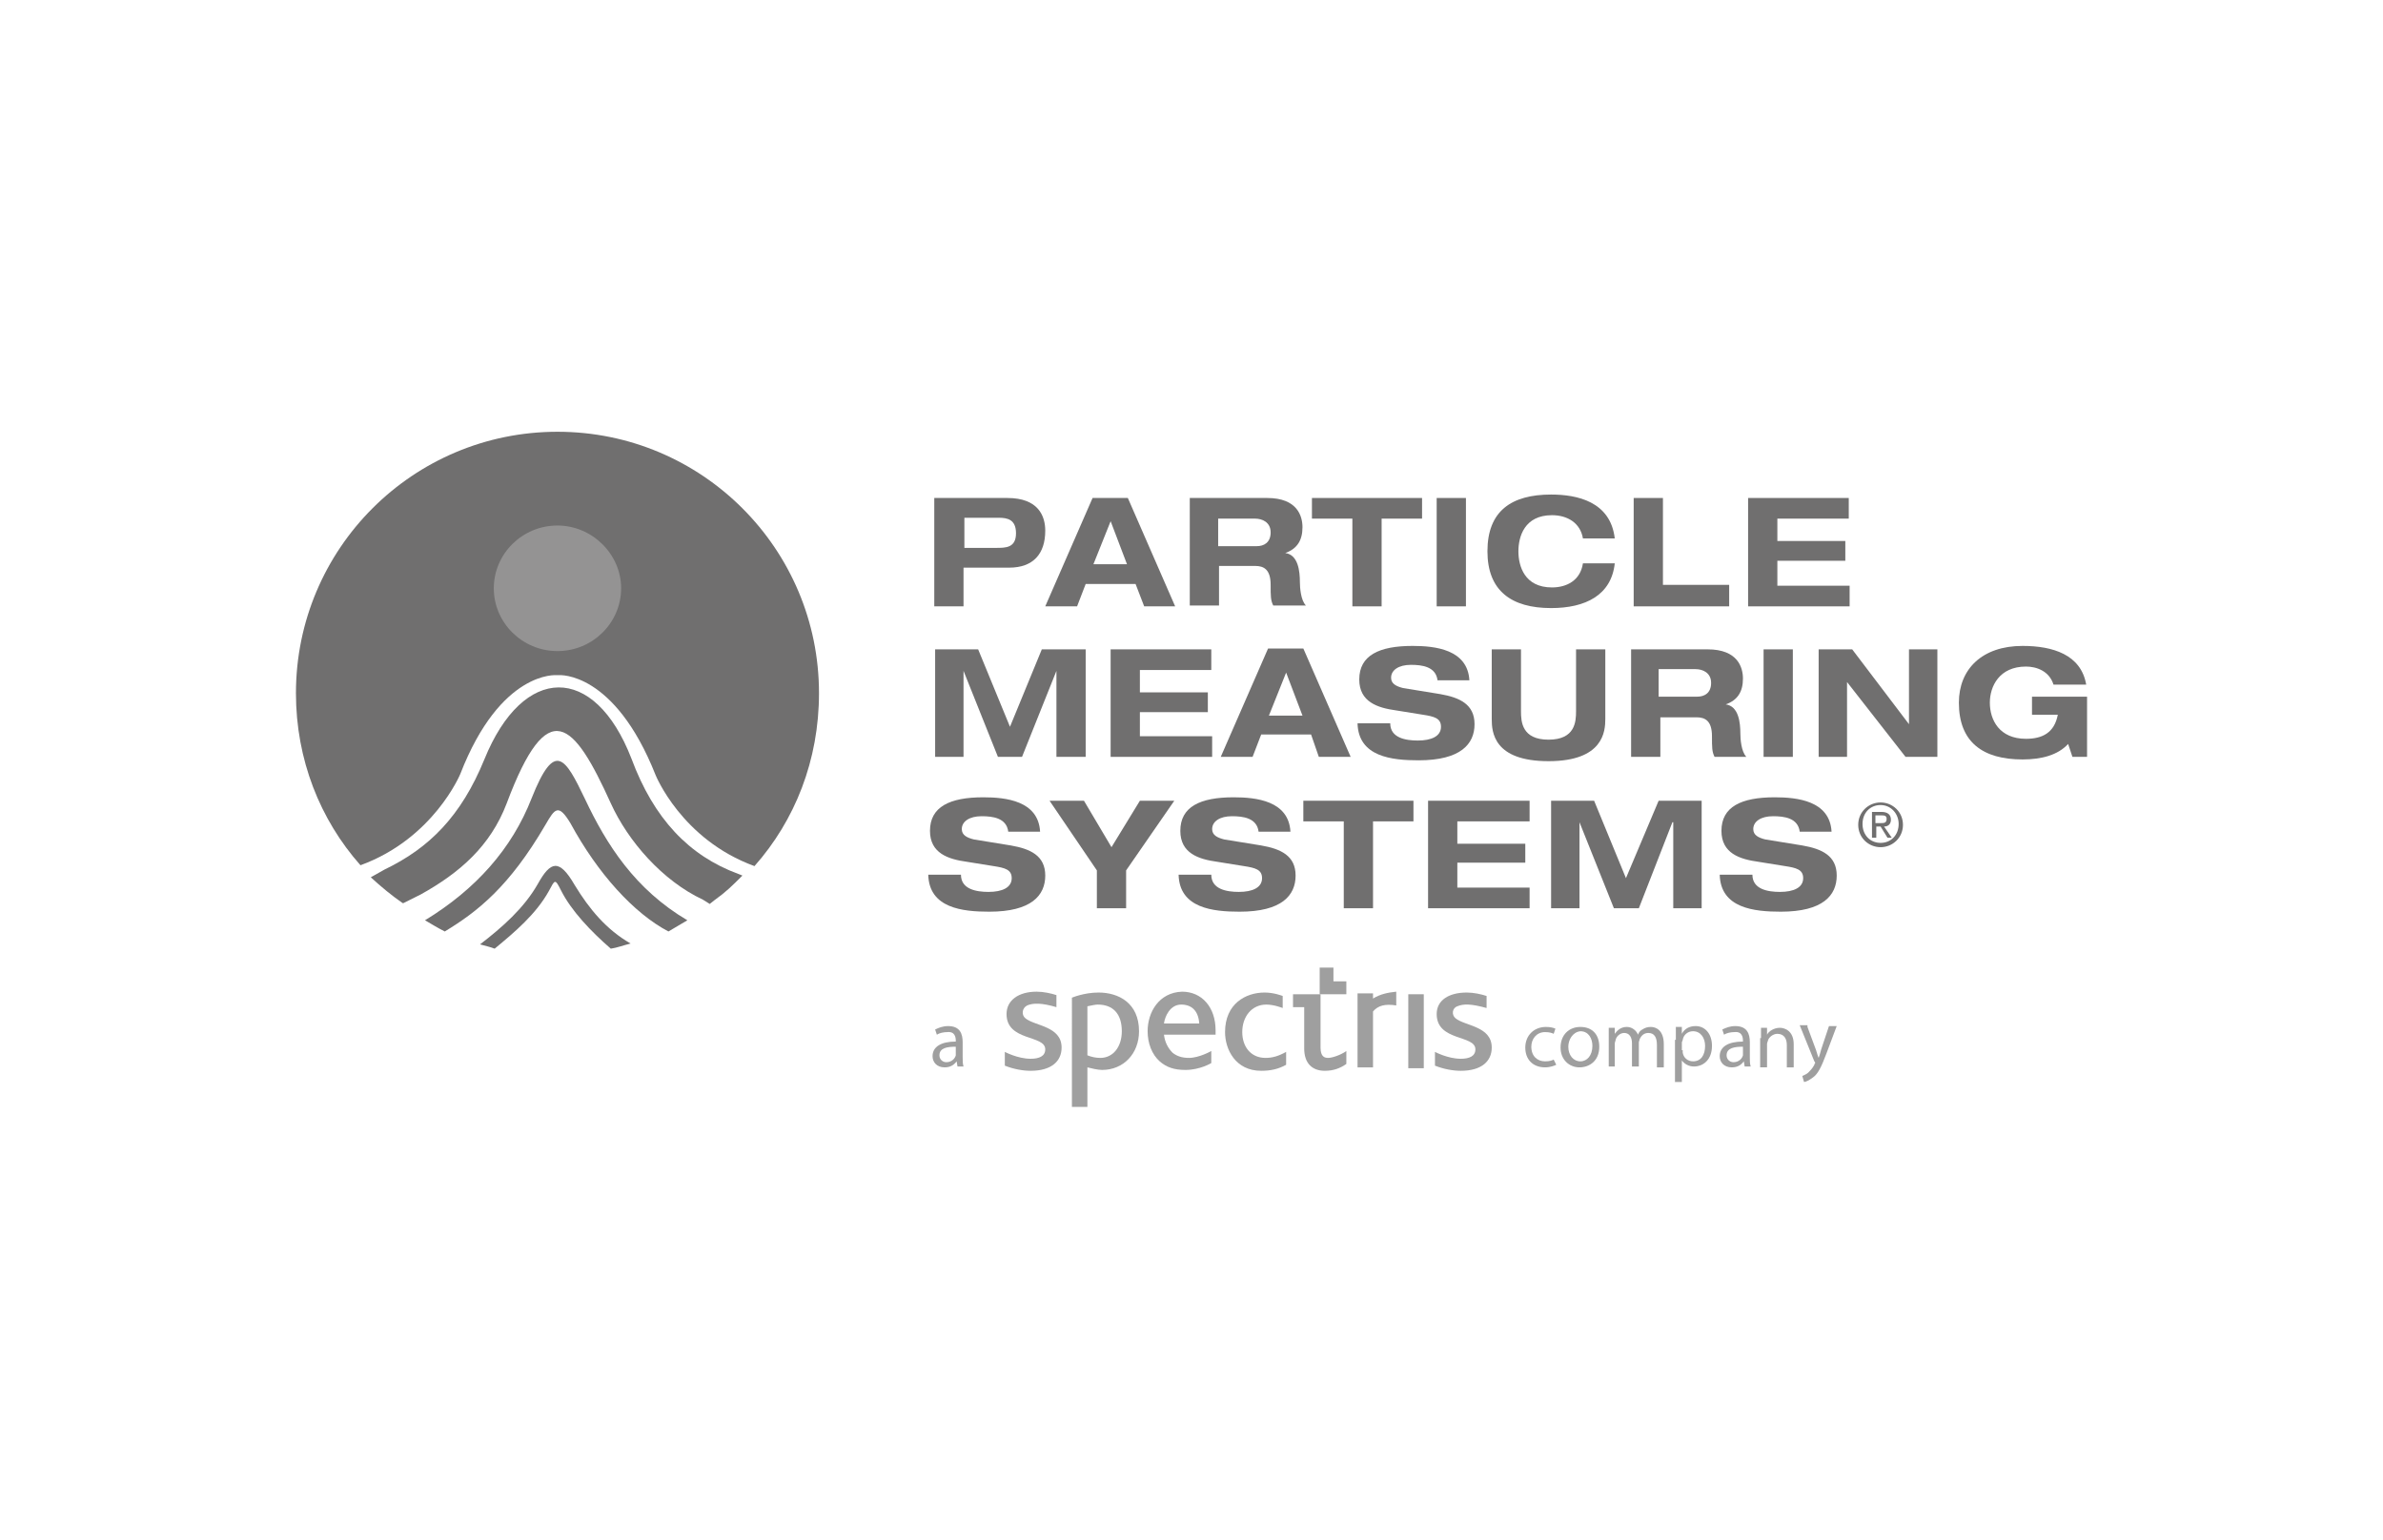 <?xml version="1.0" encoding="utf-8"?>
<!-- Generator: Adobe Illustrator 27.7.0, SVG Export Plug-In . SVG Version: 6.00 Build 0)  -->
<!DOCTYPE svg PUBLIC "-//W3C//DTD SVG 1.1//EN" "http://www.w3.org/Graphics/SVG/1.1/DTD/svg11.dtd">
<svg version="1.1" id="Layer_1" xmlns:x="http://ns.adobe.com/Extensibility/1.0/" xmlns:i="http://ns.adobe.com/AdobeIllustrator/10.0/" xmlns:graph="http://ns.adobe.com/Graphs/1.0/"
	 xmlns="http://www.w3.org/2000/svg" xmlns:xlink="http://www.w3.org/1999/xlink" x="0px" y="0px" viewBox="0 0 277 179"
	 style="enable-background:new 0 0 277 179;" xml:space="preserve">
<style type="text/css">
	.st0{fill:#706F6F;}
	.st1{fill:#949393;}
	.st2{fill:#9F9F9F;}
</style>
<g>
	<path class="st0" d="M112.1,63.7h3.7c1.1,0,2.3,0,2.3-1.7c0-1.6-1-1.8-2-1.8h-4V63.7L112.1,63.7z M108.7,57.9h8.4
		c3.6,0,4.4,2.1,4.4,3.8c0,2.7-1.4,4.3-4.2,4.3h-5.3v4.5h-3.4V57.9L108.7,57.9z"/>
	<path class="st0" d="M129.1,60.6l-2,5h3.9L129.1,60.6L129.1,60.6z M132,67.9h-5.8l-1,2.6h-3.7l5.5-12.6h4.1l5.5,12.6H133L132,67.9
		L132,67.9z"/>
	<path class="st0" d="M141.6,63.5h4.5c0.8,0,1.6-0.4,1.6-1.6c0-1.2-1-1.6-1.8-1.6h-4.3V63.5L141.6,63.5z M138.2,57.9h9.1
		c3.5,0,4.1,2.1,4.1,3.4c0,1.5-0.6,2.5-2,3v0c1.5,0.2,1.7,2.1,1.7,3.4c0,0.6,0.1,2.1,0.7,2.7H148c-0.3-0.6-0.3-1.1-0.3-2.4
		c0-1.8-0.8-2.2-1.8-2.2h-4.2v4.6h-3.4V57.9L138.2,57.9z"/>
	<polygon class="st0" points="157.2,60.3 152.5,60.3 152.5,57.9 165.3,57.9 165.3,60.3 160.6,60.3 160.6,70.5 157.2,70.5 
		157.2,60.3 	"/>
	<polygon class="st0" points="167,57.9 170.4,57.9 170.4,70.5 167,70.5 167,57.9 	"/>
	<path class="st0" d="M184,62.6c-0.3-1.8-1.8-2.7-3.6-2.7c-3.2,0-3.9,2.5-3.9,4.2c0,1.7,0.7,4.2,3.9,4.2c1.7,0,3.3-0.8,3.6-2.8h3.7
		c-0.4,3.7-3.4,5.2-7.4,5.2c-4.6,0-7.4-2-7.4-6.6c0-4.7,2.8-6.6,7.4-6.6c3,0,6.9,0.8,7.4,5.1H184L184,62.6z"/>
	<polygon class="st0" points="189.9,57.9 193.3,57.9 193.3,68 201,68 201,70.5 189.9,70.5 189.9,57.9 	"/>
	<polygon class="st0" points="203.2,57.9 214.9,57.9 214.9,60.3 206.6,60.3 206.6,62.9 214.5,62.9 214.5,65.2 206.6,65.2 
		206.6,68.1 215,68.1 215,70.5 203.2,70.5 203.2,57.9 	"/>
	<polygon class="st0" points="121.1,75.5 126.2,75.5 126.2,88 122.8,88 122.8,78 122.8,78 118.8,88 116,88 112,78 112,78 112,88 
		108.7,88 108.7,75.5 113.7,75.5 117.4,84.5 121.1,75.5 	"/>
	<polygon class="st0" points="129.1,75.5 140.8,75.5 140.8,77.9 132.5,77.9 132.5,80.5 140.4,80.5 140.4,82.8 132.5,82.8 
		132.5,85.6 140.9,85.6 140.9,88 129.1,88 129.1,75.5 	"/>
	<path class="st0" d="M149.5,78.2l-2,5h3.9L149.5,78.2L149.5,78.2z M152.4,85.4h-5.8l-1,2.6h-3.7l5.5-12.6h4.1l5.5,12.6h-3.7
		L152.4,85.4L152.4,85.4z"/>
	<path class="st0" d="M167.1,79.1c-0.2-1.6-1.8-1.8-3.1-1.8c-1.4,0-2.3,0.6-2.3,1.5c0,0.7,0.6,1,1.4,1.2l4.3,0.7
		c2.3,0.4,4,1.2,4,3.5c0,2.3-1.6,4.2-6.5,4.2c-3.1,0-7-0.4-7.1-4.3h3.8c0,1.7,1.8,2,3.2,2c1.6,0,2.7-0.5,2.7-1.6
		c0-1-0.8-1.2-2.1-1.4l-3.1-0.5c-2.2-0.3-4.3-1-4.3-3.6c0-2.8,2.3-3.9,6.2-3.9c2.6,0,6.4,0.4,6.6,4H167.1L167.1,79.1z"/>
	<path class="st0" d="M173.4,75.5h3.4v7.2c0,1.2,0.1,3.3,3.2,3.3s3.2-2.1,3.2-3.3v-7.2h3.4v8.1c0,1.4-0.2,4.9-6.6,4.9
		s-6.6-3.4-6.6-4.9V75.5L173.4,75.5z"/>
	<path class="st0" d="M192.8,81h4.5c0.8,0,1.6-0.4,1.6-1.6c0-1.2-1-1.6-1.8-1.6h-4.3V81L192.8,81z M189.4,75.5h9.1
		c3.5,0,4.1,2.1,4.1,3.4c0,1.5-0.6,2.5-2,3v0c1.5,0.2,1.7,2.1,1.7,3.4c0,0.6,0.1,2.1,0.7,2.7h-3.7c-0.3-0.6-0.3-1.1-0.3-2.4
		c0-1.8-0.8-2.2-1.8-2.2h-4.2V88h-3.4V75.5L189.4,75.5z"/>
	<polygon class="st0" points="205,75.5 208.4,75.5 208.4,88 205,88 205,75.5 	"/>
	<polygon class="st0" points="221.9,75.5 225.2,75.5 225.2,88 221.5,88 214.7,79.3 214.7,79.3 214.7,88 211.4,88 211.4,75.5 
		215.3,75.5 221.9,84.2 221.9,84.2 221.9,75.5 	"/>
	<path class="st0" d="M236.2,81h6.4v7h-1.7l-0.5-1.5c-1.2,1.3-3.1,1.8-5.3,1.8c-4.6,0-7.4-2-7.4-6.6c0-3.9,2.7-6.6,7.4-6.6
		c3.5,0,6.8,1,7.4,4.5h-3.8c-0.5-1.6-2-2.1-3.2-2.1c-3.1,0-4.2,2.3-4.2,4.2c0,2,1.1,4.2,4.2,4.2c1.9,0,3.3-0.7,3.7-2.8h-3V81
		L236.2,81z"/>
	<path class="st0" d="M117.2,96.7c-0.2-1.6-1.8-1.8-3.1-1.8c-1.4,0-2.3,0.6-2.3,1.5c0,0.7,0.6,1,1.4,1.2l4.3,0.7
		c2.3,0.4,4,1.2,4,3.5c0,2.3-1.6,4.2-6.5,4.2c-3.1,0-7-0.4-7.1-4.3h3.8c0,1.7,1.8,2,3.2,2c1.6,0,2.7-0.5,2.7-1.6
		c0-1-0.8-1.2-2.1-1.4l-3.1-0.5c-2.2-0.3-4.3-1-4.3-3.6c0-2.8,2.3-3.9,6.2-3.9c2.6,0,6.4,0.4,6.6,4H117.2L117.2,96.7z"/>
	<polygon class="st0" points="127.5,101.2 122,93.1 126,93.1 129.2,98.5 132.5,93.1 136.5,93.1 130.9,101.2 130.9,105.6 
		127.5,105.6 127.5,101.2 	"/>
	<path class="st0" d="M146.3,96.7c-0.2-1.6-1.8-1.8-3.1-1.8c-1.4,0-2.3,0.6-2.3,1.5c0,0.7,0.6,1,1.4,1.2l4.3,0.7
		c2.3,0.4,4,1.2,4,3.5c0,2.3-1.6,4.2-6.5,4.2c-3.1,0-7-0.4-7.1-4.3h3.8c0,1.7,1.8,2,3.2,2c1.6,0,2.7-0.5,2.7-1.6
		c0-1-0.8-1.2-2.1-1.4l-3.1-0.5c-2.2-0.3-4.3-1-4.3-3.6c0-2.8,2.3-3.9,6.2-3.9c2.6,0,6.4,0.4,6.6,4H146.3L146.3,96.7z"/>
	<polygon class="st0" points="156.2,95.5 151.5,95.5 151.5,93.1 164.3,93.1 164.3,95.5 159.6,95.5 159.6,105.6 156.2,105.6 
		156.2,95.5 	"/>
	<polygon class="st0" points="166,93.1 177.8,93.1 177.8,95.5 169.4,95.5 169.4,98.1 177.3,98.1 177.3,100.3 169.4,100.3 
		169.4,103.2 177.8,103.2 177.8,105.6 166,105.6 166,93.1 	"/>
	<polygon class="st0" points="192.8,93.1 197.8,93.1 197.8,105.6 194.5,105.6 194.5,95.6 194.4,95.6 190.5,105.6 187.6,105.6 
		183.6,95.6 183.6,95.6 183.6,105.6 180.3,105.6 180.3,93.1 185.3,93.1 189,102.1 192.8,93.1 	"/>
	<path class="st0" d="M209.2,96.7c-0.2-1.6-1.8-1.8-3.1-1.8c-1.4,0-2.3,0.6-2.3,1.5c0,0.7,0.6,1,1.4,1.2l4.3,0.7
		c2.3,0.4,4,1.2,4,3.5c0,2.3-1.6,4.2-6.5,4.2c-3.1,0-7-0.4-7.1-4.3h3.8c0,1.7,1.8,2,3.2,2c1.6,0,2.7-0.5,2.7-1.6
		c0-1-0.8-1.2-2.1-1.4l-3.1-0.5c-2.2-0.3-4.3-1-4.3-3.6c0-2.8,2.3-3.9,6.2-3.9c2.6,0,6.4,0.4,6.6,4H209.2L209.2,96.7z"/>
	<g>
		<path class="st0" d="M218.6,95.7c0.4,0,0.7,0,0.7-0.5c0-0.4-0.3-0.4-0.7-0.4h-0.6v0.9H218.6L218.6,95.7z M218.1,97.4h-0.5v-3h1.1
			c0.7,0,1.1,0.3,1.1,0.9c0,0.5-0.3,0.8-0.8,0.8l0.9,1.3h-0.5l-0.8-1.3h-0.5V97.4L218.1,97.4z M218.6,98c1.2,0,2.1-0.9,2.1-2.2
			c0-1.2-0.9-2.2-2.1-2.2c-1.2,0-2.1,0.9-2.1,2.2C216.5,97.1,217.4,98,218.6,98 M216,95.9c0-1.5,1.2-2.6,2.6-2.6
			c1.4,0,2.6,1.1,2.6,2.6c0,1.5-1.2,2.6-2.6,2.6C217.2,98.5,216,97.4,216,95.9"/>
		<path class="st0" d="M87.7,100.7c-8.5-3.1-11.5-10.6-11.5-10.6C71.4,78,65,78.5,65,78.5h-0.3c0,0-6.5-0.6-11.2,11.5
			c0,0-3.1,7.5-11.6,10.6v0c-4.7-5.3-7.5-12.3-7.5-20c0-16.8,13.6-30.4,30.4-30.4c16.8,0,30.4,13.6,30.4,30.4
			C95.2,88.4,92.4,95.4,87.7,100.7L87.7,100.7L87.7,100.7z"/>
	</g>
	<path class="st0" d="M51.7,108.3c-0.8-0.4-1.6-0.9-2.3-1.3c5.9-3.6,10.1-8.3,12.4-14.2c2.7-6.8,3.9-4.7,6.2,0.1
		c2.5,5.3,5.8,10.5,11.9,14.1c-0.7,0.4-1.5,0.9-2.2,1.3c-4-2.1-8.2-6.7-11.4-12.6c-1.4-2.3-1.8-1.7-2.9,0.2
		C59.2,103.1,55.5,106,51.7,108.3"/>
	<path class="st0" d="M86.3,101.8c-1.2,1.2-1.9,1.9-3.3,2.9l-0.5,0.4l-0.8-0.5C77,102.4,73,97.8,71,93.4c-4.3-9.5-7.3-12.8-12.1,0
		c-1.9,5-5.5,8.1-10,10.6l-2,1l-0.1,0c-1.3-0.9-2.5-1.9-3.7-3l1.6-0.9c5.2-2.5,8.9-6.2,11.6-12.8c4.5-11.1,12.8-11.2,17.1-0.1
		c2.6,7,6.7,11.3,12.4,13.4"/>
	<path class="st0" d="M55.8,109.8c2.6-2,5.1-4.2,6.7-7c1.5-2.7,2.5-3,4.3,0.1c1.7,2.8,3.7,5.2,6.5,6.8c-0.8,0.2-1.6,0.5-2.3,0.6
		c-2.3-2-4.6-4.4-5.8-6.8c-0.7-1.4-0.7-1.2-1.4,0.1c-1.5,2.7-4,4.8-6.3,6.7C57,110.1,56.5,110,55.8,109.8"/>
	<path class="st1" d="M64.8,75.7c4.1,0,7.4-3.3,7.4-7.3c0-4-3.4-7.3-7.4-7.3c-4.1,0-7.4,3.3-7.4,7.3C57.4,72.4,60.7,75.7,64.8,75.7"
		/>
	<path class="st2" d="M150.3,115.6v1.5h1.3v4.8c0,1.7,0.9,2.6,2.4,2.6c1,0,1.8-0.3,2.5-0.8v-1.5c-0.7,0.5-1.7,0.8-2.1,0.8
		c-0.4,0-0.9-0.1-0.9-1.2v-6.2H150.3L150.3,115.6z"/>
	<path class="st2" d="M127.6,116.8c1.8,0,2.8,1.1,2.8,3.1c0,1.8-1,3.1-2.5,3.1c-0.5,0-1-0.1-1.5-0.3c0-0.2,0-5.4,0-5.7
		C126.9,116.9,127.3,116.8,127.6,116.8L127.6,116.8z M124.6,128.7h1.8v-4.6c0.4,0.1,1.2,0.3,1.7,0.3c2.5,0,4.3-1.9,4.3-4.5
		c0-3.3-2.4-4.5-4.7-4.5c-1.7,0-3.1,0.6-3.1,0.6V128.7L124.6,128.7z"/>
	<path class="st2" d="M137.3,116.8c1.2,0,2,0.7,2.1,2.2c-0.4,0-3.7,0-4.1,0C135.4,118.2,136,116.8,137.3,116.8L137.3,116.8z
		 M134.8,123.4c0.8,0.7,1.7,1,3,1c1.7,0,3-0.8,3-0.8v-1.4c0,0-1.4,0.8-2.6,0.8c-0.8,0-1.4-0.2-1.9-0.6 M133.4,119.9
		c0,1.4,0.5,2.7,1.4,3.5c0.8,0.7,1.7,1,3,1c1.7,0,3-0.8,3-0.8v-1.4c0,0-1.4,0.8-2.6,0.8c-0.8,0-1.4-0.2-1.9-0.6
		c-0.5-0.5-0.9-1.2-1-2.1c0.4,0,6,0,6,0v-0.5c0-2.7-1.6-4.5-3.9-4.5C134.7,115.4,133.4,117.7,133.4,119.9L133.4,119.9z"/>
	<path class="st2" d="M142.4,120c0,2,1.2,4.5,4.2,4.5l0,0c1.1,0,2-0.2,2.9-0.7v-1.5c-0.9,0.5-1.6,0.7-2.4,0.7c-1.7,0-2.7-1.3-2.7-3
		c0-1.8,1.1-3.2,2.8-3.2c0.9,0,1.9,0.4,1.9,0.4v-1.4c0,0-1-0.4-2.1-0.4C144.8,115.4,142.4,116.7,142.4,120L142.4,120z"/>
	<polygon class="st2" points="153.4,115.6 156.5,115.6 156.5,114.1 155,114.1 155,112.5 153.4,112.5 153.4,115.6 	"/>
	<polygon class="st2" points="163.7,115.6 163.7,124.2 165.5,124.2 165.5,115.6 163.7,115.6 	"/>
	<path class="st2" d="M117,117.9c0,3.2,4.5,2.4,4.5,4.1c0,0.8-0.7,1.1-1.7,1.1c-1.5,0-3-0.8-3-0.8v1.6c1,0.4,2.1,0.6,3,0.6l0,0
		c2.4,0,3.6-1.1,3.6-2.7c0-2.5-3.1-2.5-4.2-3.4c-0.5-0.4-0.4-1.2,0.2-1.5c0.7-0.3,1.7-0.3,3.4,0.2v-1.4c-0.6-0.2-1.5-0.4-2.3-0.4
		C118.4,115.3,117,116.3,117,117.9L117,117.9z"/>
	<path class="st2" d="M167,117.9c0,3.2,4.5,2.4,4.5,4.1c0,0.8-0.7,1.1-1.7,1.1c-1.5,0-3-0.8-3-0.8v1.6c1,0.4,2.1,0.6,3,0.6l0,0
		c2.4,0,3.6-1.1,3.6-2.7c0-2.5-3.1-2.5-4.2-3.4c-0.5-0.4-0.4-1.2,0.2-1.4c0.7-0.3,1.6-0.3,3.4,0.2v-1.4c-0.6-0.2-1.5-0.4-2.3-0.4
		C168.4,115.4,167,116.3,167,117.9L167,117.9z"/>
	<path class="st2" d="M159.6,116.1c0-0.2,0-0.6,0-0.6h-1.8v8.6h1.8c0,0,0-6.3,0-6.5c0.6-0.7,1.4-0.9,2.7-0.7v-1.6
		C161.3,115.4,160.4,115.6,159.6,116.1L159.6,116.1z"/>
	<path class="st2" d="M111.1,121.7c-0.9,0-1.9,0.1-1.9,1c0,0.5,0.4,0.8,0.8,0.8c0.6,0,1-0.4,1.1-0.8c0-0.1,0-0.2,0-0.3V121.7
		L111.1,121.7z M111.9,122.9c0,0.4,0,0.8,0.1,1.1h-0.7l-0.1-0.6h0c-0.3,0.4-0.7,0.7-1.4,0.7c-0.9,0-1.4-0.6-1.4-1.3
		c0-1.1,1-1.7,2.7-1.7V121c0-0.4-0.1-1.1-1-1c-0.4,0-0.9,0.1-1.2,0.3l-0.2-0.6c0.4-0.2,0.9-0.4,1.5-0.4c1.4,0,1.7,0.9,1.7,1.9V122.9
		L111.9,122.9z"/>
	<path class="st2" d="M180.9,123.8c-0.2,0.1-0.7,0.3-1.3,0.3c-1.4,0-2.3-0.9-2.3-2.3c0-1.4,1-2.4,2.4-2.4c0.5,0,0.9,0.1,1.1,0.2
		l-0.2,0.6c-0.2-0.1-0.5-0.2-1-0.2c-1,0-1.6,0.8-1.6,1.7c0,1.1,0.7,1.7,1.6,1.7c0.5,0,0.8-0.1,1-0.2L180.9,123.8L180.9,123.8z"/>
	<path class="st2" d="M182.3,121.7c0,1,0.6,1.7,1.4,1.7c0.8,0,1.4-0.7,1.4-1.8c0-0.8-0.4-1.7-1.4-1.7
		C182.8,120,182.3,120.9,182.3,121.7L182.3,121.7z M185.9,121.7c0,1.7-1.2,2.4-2.3,2.4c-1.2,0-2.2-0.9-2.2-2.3c0-1.5,1-2.4,2.3-2.4
		C185.1,119.4,185.9,120.3,185.9,121.7L185.9,121.7z"/>
	<path class="st2" d="M187,120.7c0-0.5,0-0.9,0-1.2h0.7l0,0.7h0c0.3-0.4,0.7-0.8,1.4-0.8c0.6,0,1.1,0.4,1.3,0.9h0
		c0.1-0.3,0.3-0.5,0.5-0.6c0.3-0.2,0.6-0.3,1-0.3c0.6,0,1.5,0.4,1.5,2v2.7h-0.8v-2.6c0-0.9-0.3-1.4-1-1.4c-0.5,0-0.8,0.3-1,0.7
		c0,0.1-0.1,0.3-0.1,0.4v2.8h-0.8v-2.7c0-0.7-0.3-1.2-0.9-1.2c-0.5,0-0.9,0.4-1,0.8c0,0.1-0.1,0.3-0.1,0.4v2.7H187V120.7L187,120.7z
		"/>
	<path class="st2" d="M195.6,122.1c0,0.1,0,0.2,0,0.3c0.1,0.6,0.6,1,1.2,1c0.9,0,1.4-0.7,1.4-1.8c0-0.9-0.5-1.7-1.4-1.7
		c-0.6,0-1.1,0.4-1.2,1c0,0.1-0.1,0.2-0.1,0.3V122.1L195.6,122.1z M194.8,120.9c0-0.6,0-1.1,0-1.5h0.7l0,0.8h0
		c0.3-0.6,0.9-0.9,1.6-0.9c1.1,0,1.9,0.9,1.9,2.3c0,1.6-1,2.4-2.1,2.4c-0.6,0-1.1-0.3-1.4-0.7h0v2.5h-0.8V120.9L194.8,120.9z"/>
	<path class="st2" d="M202.6,121.7c-0.9,0-1.9,0.1-1.9,1c0,0.5,0.4,0.8,0.8,0.8c0.6,0,1-0.4,1.1-0.8c0-0.1,0-0.2,0-0.3V121.7
		L202.6,121.7z M203.4,122.9c0,0.4,0,0.8,0.1,1.1h-0.7l-0.1-0.6h0c-0.3,0.4-0.7,0.7-1.4,0.7c-0.9,0-1.4-0.6-1.4-1.3
		c0-1.1,1-1.7,2.7-1.7V121c0-0.4-0.1-1.1-1-1c-0.4,0-0.9,0.1-1.2,0.3l-0.2-0.6c0.4-0.2,0.9-0.4,1.5-0.4c1.4,0,1.7,0.9,1.7,1.9V122.9
		L203.4,122.9z"/>
	<path class="st2" d="M204.7,120.7c0-0.5,0-0.9,0-1.2h0.7l0,0.8h0c0.2-0.4,0.8-0.8,1.5-0.8c0.6,0,1.6,0.4,1.6,1.9v2.7h-0.8v-2.6
		c0-0.7-0.3-1.3-1.1-1.3c-0.5,0-1,0.4-1.1,0.8c0,0.1-0.1,0.2-0.1,0.4v2.7h-0.8V120.7L204.7,120.7z"/>
	<path class="st2" d="M210.1,119.4l1,2.7c0.1,0.3,0.2,0.7,0.3,0.9h0c0.1-0.3,0.2-0.6,0.3-1l0.9-2.7h0.9l-1.2,3.2
		c-0.6,1.6-1,2.4-1.6,2.8c-0.4,0.3-0.8,0.5-1,0.5l-0.2-0.7c0.2-0.1,0.5-0.2,0.7-0.4c0.2-0.2,0.5-0.5,0.7-0.9c0-0.1,0.1-0.2,0.1-0.2
		c0,0,0-0.1-0.1-0.2l-1.7-4.2H210.1L210.1,119.4z"/>
</g>
</svg>
